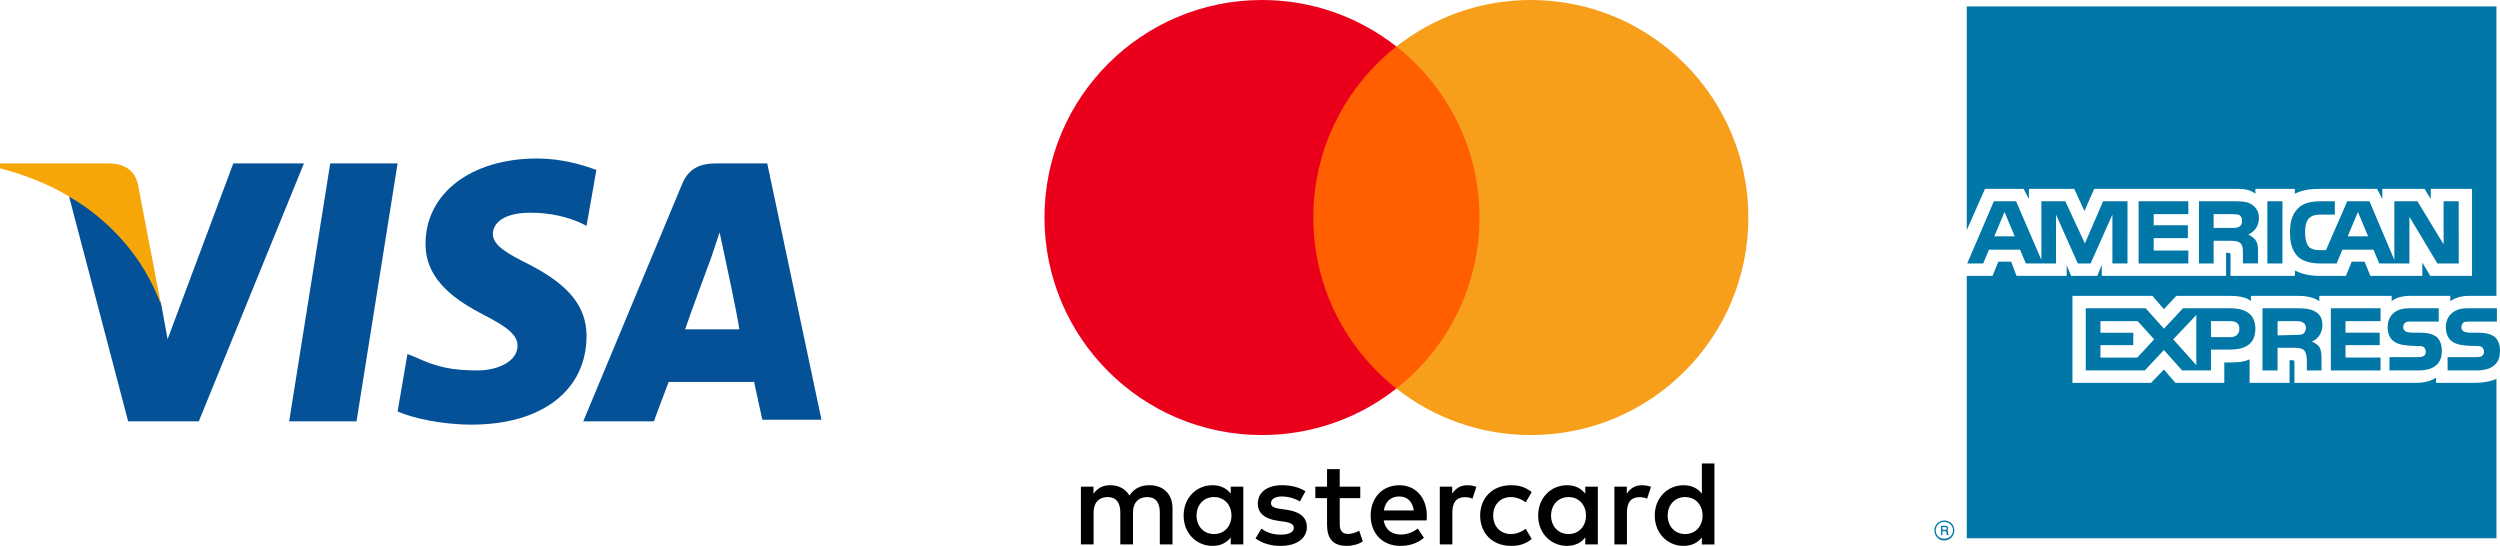 <?xml version="1.0" encoding="UTF-8" standalone="no"?>
<!-- Generator: Adobe Illustrator 17.0.2, SVG Export Plug-In . SVG Version: 6.00 Build 0)  -->

<svg
   version="1.1"
   id="Layer_1"
   x="0px"
   y="0px"
   width="248.523mm"
   height="54.267mm"
   viewBox="0 0 939.298 205.103"
   enable-background="new 0 0 310 100"
   xml:space="preserve"
   sodipodi:docname="creditcard.svg"
   inkscape:version="1.1 (c68e22c387, 2021-05-23)"
   xmlns:inkscape="http://www.inkscape.org/namespaces/inkscape"
   xmlns:sodipodi="http://sodipodi.sourceforge.net/DTD/sodipodi-0.dtd"
   xmlns="http://www.w3.org/2000/svg"
   xmlns:svg="http://www.w3.org/2000/svg"><defs
   id="defs29" /><sodipodi:namedview
   id="namedview27"
   pagecolor="#ffffff"
   bordercolor="#666666"
   borderopacity="1.0"
   inkscape:pageshadow="2"
   inkscape:pageopacity="0.0"
   inkscape:pagecheckerboard="0"
   showgrid="false"
   inkscape:zoom="0.24335308"
   inkscape:cx="-191.08038"
   inkscape:cy="67.802717"
   inkscape:window-width="1920"
   inkscape:window-height="1017"
   inkscape:window-x="-8"
   inkscape:window-y="-8"
   inkscape:window-maximized="1"
   inkscape:current-layer="Layer_1"
   units="mm"
   fit-margin-top="0"
   fit-margin-left="0"
   fit-margin-right="0"
   fit-margin-bottom="0"
   inkscape:document-units="mm" />



<path
   fill="#055198"
   d="m 87.654,61.397 -24.691,66.049 -2.469,-13.58 C 54.321,97.817 43.21,83.002 25.926,73.743 L 48.148,158.311 H 74.691 L 114.197,61.397 H 87.654 m 20.988,96.913 15.432,-96.914 h 25.309 L 133.951,158.31 H 108.642 M 224.074,63.866 c -4.938,-1.852 -12.963,-4.321 -22.222,-4.321 -24.691,0 -41.975,12.963 -41.975,32.099 0,14.198 12.346,21.605 21.605,26.543 9.877,4.938 12.963,8.025 12.963,11.728 0,6.173 -8.025,9.259 -14.815,9.259 -9.877,0 -15.432,-1.235 -23.457,-4.938 l -3.086,-1.235 -3.704,21.605 c 5.556,2.469 16.667,4.938 27.778,4.938 26.543,0 43.21,-12.963 43.21,-33.333 0,-11.111 -6.79,-19.136 -20.988,-26.543 -8.642,-4.321 -14.198,-7.407 -14.198,-11.728 0,-4.321 4.321,-8.025 14.198,-8.025 8.025,0 14.198,1.852 18.519,3.704 l 2.469,1.235 3.703,-20.988"
   id="path20" /><path
   fill="#055198"
   d="m 288.272,61.397 h -19.136 c -6.173,0 -10.494,1.852 -12.963,8.025 l -37.037,88.889 h 26.543 c 0,0 4.321,-11.728 5.556,-14.815 h 32.099 c 0.617,3.086 3.086,14.198 3.086,14.198 h 22.222 l -20.37,-96.297 m -30.865,62.346 c 1.852,-5.556 9.877,-27.16 9.877,-27.16 l 3.086,-9.259 1.852,8.642 c 0,0 4.938,22.84 5.556,27.778 h -20.371 z"
   id="path22" /><path
   fill="#f7a608"
   d="M 40.741,61.397 H 0 v 1.852 c 31.481,8.025 51.852,27.778 60.494,51.235 L 51.852,69.422 c -1.235,-6.173 -6.173,-8.025 -11.111,-8.025 z"
   id="path24" /><g
   id="g136"
   transform="matrix(2.051,0,0,2.051,391.344,0)"><g
     id="g128"><path
       id="XMLID_1775_"
       d="m 23.982,99.734 v -6.641 c 0,-2.501 -1.594,-4.184 -4.161,-4.206 -1.35,-0.022 -2.745,0.398 -3.719,1.881 -0.73,-1.173 -1.882,-1.881 -3.497,-1.881 -1.129,0 -2.236,0.332 -3.099,1.572 V 89.153 H 7.204 v 10.58 h 2.324 v -5.866 c 0,-1.837 1.018,-2.811 2.59,-2.811 1.527,0 2.302,0.996 2.302,2.789 v 5.888 h 2.324 v -5.866 c 0,-1.837 1.063,-2.811 2.59,-2.811 1.571,0 2.324,0.996 2.324,2.789 v 5.888 z M 58.38,89.154 h -3.763 v -3.21 h -2.324 v 3.21 h -2.147 v 2.103 h 2.147 v 4.825 c 0,2.457 0.952,3.918 3.674,3.918 0.996,0 2.147,-0.31 2.877,-0.819 l -0.664,-1.97 c -0.686,0.398 -1.439,0.598 -2.036,0.598 -1.151,0 -1.527,-0.709 -1.527,-1.771 v -4.781 h 3.763 c 0,0 0,-2.103 0,-2.103 z m 19.634,-0.266 c -1.328,0 -2.191,0.62 -2.789,1.549 v -1.284 h -2.28 v 10.58 h 2.302 v -5.932 c 0,-1.749 0.753,-2.723 2.258,-2.723 0.465,0 0.952,0.066 1.439,0.266 l 0.708,-2.169 c -0.509,-0.198 -1.173,-0.287 -1.638,-0.287 z m -29.683,1.107 c -1.107,-0.73 -2.634,-1.107 -4.316,-1.107 -2.678,0 -4.405,1.284 -4.405,3.387 0,1.727 1.284,2.789 3.652,3.121 l 1.085,0.155 c 1.262,0.177 1.859,0.509 1.859,1.107 0,0.819 -0.841,1.284 -2.413,1.284 -1.594,0 -2.745,-0.509 -3.519,-1.107 l -1.085,1.793 c 1.262,0.93 2.855,1.373 4.582,1.373 3.055,0 4.825,-1.439 4.825,-3.453 0,-1.859 -1.394,-2.833 -3.696,-3.165 l -1.085,-0.155 c -0.996,-0.133 -1.793,-0.332 -1.793,-1.04 0,-0.775 0.752,-1.24 2.014,-1.24 1.35,0 2.656,0.509 3.298,0.908 z m 61.668,-1.107 c -1.328,0 -2.191,0.62 -2.789,1.549 v -1.284 h -2.28 v 10.58 h 2.302 v -5.932 c 0,-1.749 0.753,-2.723 2.258,-2.723 0.465,0 0.952,0.066 1.439,0.266 l 0.708,-2.169 c -0.509,-0.198 -1.173,-0.287 -1.638,-0.287 z m -29.661,5.556 c 0,3.21 2.236,5.556 5.645,5.556 1.594,0 2.656,-0.354 3.807,-1.262 l -1.107,-1.859 c -0.863,0.62 -1.771,0.952 -2.767,0.952 -1.837,-0.022 -3.187,-1.35 -3.187,-3.387 0,-2.036 1.35,-3.364 3.187,-3.386 0.996,0 1.904,0.332 2.767,0.952 l 1.107,-1.859 c -1.151,-0.907 -2.213,-1.262 -3.807,-1.262 -3.409,-10e-4 -5.645,2.345 -5.645,5.555 z m 21.559,0 v -5.29 h -2.302 v 1.284 c -0.73,-0.952 -1.837,-1.549 -3.342,-1.549 -2.966,0 -5.29,2.324 -5.29,5.556 0,3.232 2.324,5.556 5.29,5.556 1.505,0 2.612,-0.598 3.342,-1.55 v 1.284 h 2.302 z m -8.566,0 c 0,-1.859 1.217,-3.386 3.21,-3.386 1.903,0 3.187,1.461 3.187,3.386 0,1.926 -1.284,3.387 -3.187,3.387 -1.992,0 -3.21,-1.528 -3.21,-3.387 z M 65.552,88.888 c -3.099,0 -5.268,2.258 -5.268,5.556 0,3.365 2.258,5.556 5.423,5.556 1.594,0 3.055,-0.399 4.338,-1.483 l -1.129,-1.704 c -0.885,0.708 -2.014,1.107 -3.077,1.107 -1.483,0 -2.833,-0.686 -3.165,-2.59 h 7.858 c 0.022,-0.288 0.044,-0.575 0.044,-0.885 -0.022,-3.299 -2.058,-5.557 -5.024,-5.557 z m -0.044,2.059 c 1.483,0 2.435,0.93 2.678,2.568 h -5.489 c 0.243,-1.528 1.173,-2.568 2.811,-2.568 z m 57.75,3.497 v -9.54 h -2.302 v 5.534 c -0.73,-0.952 -1.837,-1.549 -3.342,-1.549 -2.966,0 -5.29,2.324 -5.29,5.556 0,3.232 2.324,5.556 5.29,5.556 1.505,0 2.612,-0.598 3.342,-1.55 v 1.284 h 2.302 z m -8.567,0 c 0,-1.859 1.217,-3.386 3.209,-3.386 1.904,0 3.187,1.461 3.187,3.386 0,1.926 -1.284,3.387 -3.187,3.387 -1.991,0 -3.209,-1.528 -3.209,-3.387 z m -77.737,0 v -5.29 h -2.302 v 1.284 c -0.73,-0.952 -1.837,-1.549 -3.342,-1.549 -2.966,0 -5.29,2.324 -5.29,5.556 0,3.232 2.324,5.556 5.29,5.556 1.505,0 2.612,-0.598 3.342,-1.55 v 1.284 h 2.302 c 0,0 0,-5.291 0,-5.291 z m -8.567,0 c 0,-1.859 1.217,-3.386 3.209,-3.386 1.904,0 3.187,1.461 3.187,3.386 0,1.926 -1.284,3.387 -3.187,3.387 -1.991,0 -3.209,-1.528 -3.209,-3.387 z" /></g><g
     id="XMLID_328_"><rect
       x="47.566"
       y="8.52"
       fill="#ff5f00"
       width="34.867"
       height="62.657"
       id="rect130" /><path
       id="XMLID_330_"
       fill="#eb001b"
       d="M 49.78,39.848 C 49.78,27.137 55.732,15.816 65,8.519 58.222,3.184 49.669,0 40.374,0 18.368,0 0.528,17.841 0.528,39.848 c 0,22.007 17.839,39.848 39.845,39.848 9.296,0 17.848,-3.184 24.626,-8.52 C 55.732,63.88 49.78,52.56 49.78,39.848 Z" /><path
       fill="#f79e1b"
       d="m 129.471,39.848 c 0,22.007 -17.839,39.848 -39.845,39.848 C 80.33,79.696 71.778,76.512 65,71.176 74.268,63.879 80.22,52.559 80.22,39.847 80.22,27.135 74.268,15.816 65,8.52 71.778,3.184 80.33,0 89.626,0 c 22.006,0 39.845,17.841 39.845,39.848 z"
       id="path133" /></g></g><path
   fill="#0077a6"
   d="m 732.119,201.066 h -0.666 c 0,-0.333 -0.167,-0.833 -0.167,-1.001 0,-0.167 0,-0.498 -0.5,-0.498 h -1.001 v 1.499 h -0.502 v -3.502 h 1.501 c 0.668,0 1.166,0.169 1.166,0.833 0,0.5 -0.167,0.668 -0.333,0.833 0.167,0.169 0.333,0.335 0.333,0.668 v 0.666 c 0,0.169 0,0.169 0.167,0.169 z m -0.666,-2.5 c 0,-0.5 -0.333,-0.5 -0.5,-0.5 h -1.168 v 1.001 h 1.001 c 0.333,-0.002 0.666,-0.169 0.666,-0.502 z m 2.836,0.666 c 0,-2.001 -1.668,-3.67 -3.837,-3.67 -2.001,0 -3.67,1.67 -3.67,3.67 0,2.167 1.67,3.839 3.67,3.839 2.169,-0.002 3.837,-1.672 3.837,-3.839 z m -0.5,0 c 0,1.836 -1.501,3.169 -3.335,3.169 -1.834,0 -3.169,-1.334 -3.169,-3.169 0,-1.668 1.334,-3.169 3.169,-3.169 1.834,0 3.335,1.501 3.335,3.169 z M 939.298,131.84 c 0,5.005 -3.169,7.337 -8.842,7.337 h -10.84 v -5.005 h 10.84 c 1.001,0 1.836,-0.167 2.171,-0.498 0.333,-0.335 0.666,-0.835 0.666,-1.501 0,-0.668 -0.333,-1.335 -0.666,-1.668 -0.335,-0.335 -1.001,-0.5 -2.003,-0.5 -5.169,-0.169 -11.675,0.167 -11.675,-7.172 0,-3.337 2.167,-7.008 8.007,-7.008 h 11.176 v 5.005 h -10.343 c -1,0 -1.668,0 -2.167,0.333 -0.5,0.5 -0.833,1.001 -0.833,1.836 0,0.835 0.5,1.334 1.166,1.67 0.668,0.167 1.337,0.333 2.172,0.333 h 3.002 c 3.169,0 5.171,0.666 6.506,1.836 0.997,1.162 1.664,2.665 1.664,5.001 z m -23.519,-5.005 c -1.335,-1.17 -3.337,-1.836 -6.506,-1.836 h -3.002 c -0.833,0 -1.501,-0.169 -2.167,-0.333 -0.668,-0.335 -1.166,-0.835 -1.166,-1.67 0,-0.835 0.167,-1.334 0.833,-1.836 0.5,-0.333 1.166,-0.333 2.167,-0.333 h 10.343 v -5.005 h -11.178 c -6.006,0 -8.009,3.67 -8.009,7.008 0,7.337 6.506,7.006 11.679,7.172 0.999,0 1.668,0.167 2.001,0.5 0.333,0.333 0.668,0.999 0.668,1.668 0,0.666 -0.335,1.166 -0.668,1.501 -0.5,0.333 -1.166,0.498 -2.167,0.498 h -10.843 v 5.005 h 10.843 c 5.669,0 8.84,-2.334 8.84,-7.337 0,-2.332 -0.666,-3.835 -1.668,-5.001 z m -21.352,7.507 h -13.176 v -4.672 h 12.843 v -4.67 h -12.843 v -4.339 h 13.176 v -4.836 h -18.683 v 23.353 h 18.681 z m -24.689,-17.348 c -1.836,-1.001 -4.003,-1.17 -6.839,-1.17 h -12.843 v 23.353 h 5.669 v -8.507 h 6.006 c 2.001,0 3.169,0.169 4.003,1.001 1.001,1.166 1.001,3.169 1.001,4.672 v 2.834 h 5.503 v -4.505 c 0,-2.167 -0.167,-3.169 -0.833,-4.337 -0.5,-0.668 -1.499,-1.501 -2.834,-2.003 1.499,-0.498 4.003,-2.5 4.003,-6.173 0,-2.665 -1.001,-4.166 -2.838,-5.165 z m -31.693,-1.17 h -17.85 l -7.172,7.674 -6.839,-7.674 H 783.664 v 23.353 h 22.187 l 7.172,-7.674 6.839,7.674 h 10.843 v -7.838 h 7.006 c 4.836,0 9.677,-1.334 9.677,-7.84 0.002,-6.337 -5.005,-7.674 -9.341,-7.674 z m 27.19,9.677 c -0.833,0.333 -1.668,0.333 -2.669,0.333 l -6.839,0.169 v -5.34 h 6.839 c 1.001,0 2.003,0 2.669,0.5 0.668,0.335 1.166,1.001 1.166,2.003 0,1.001 -0.498,1.836 -1.166,2.336 z m -27.19,1.168 h -7.341 v -6.006 h 7.341 c 2.003,0 3.337,0.835 3.337,2.838 0,2.001 -1.337,3.169 -3.337,3.169 z m -21.518,0.833 8.673,-9.173 v 18.849 z m -13.511,6.841 h -13.845 v -4.672 h 12.344 v -4.67 h -12.344 v -4.339 h 14.013 l 6.173,6.839 z M 923.784,98.978 h -8.007 L 905.268,81.463 v 17.515 h -11.342 l -2.171,-5.171 h -11.675 l -2.167,5.171 h -6.506 c -2.669,0 -6.173,-0.668 -8.172,-2.669 -1.836,-2.001 -2.838,-4.67 -2.838,-8.84 0,-3.504 0.5,-6.672 3.002,-9.175 1.668,-1.836 4.672,-2.669 8.507,-2.669 h 5.338 v 5.005 h -5.338 c -2.001,0 -3.169,0.333 -4.337,1.334 -1.001,1.001 -1.501,2.836 -1.501,5.338 0,2.502 0.5,4.337 1.501,5.507 0.833,0.833 2.336,1.166 3.835,1.166 h 2.502 l 8.007,-18.348 h 8.342 l 9.341,22.018 V 75.623 h 8.675 l 9.841,16.18 V 75.623 h 5.669 z M 857.563,75.623 h -5.669 v 23.353 h 5.669 z m -11.846,1.001 c -1.836,-1.001 -3.835,-1.001 -6.67,-1.001 h -12.845 v 23.353 h 5.505 v -8.509 h 6.004 c 2.003,0 3.337,0.167 4.17,1.001 1.001,1.168 0.833,3.171 0.833,4.505 v 3.002 h 5.669 v -4.672 c 0,-2.001 -0.167,-3.002 -0.999,-4.17 -0.5,-0.668 -1.501,-1.501 -2.669,-2.001 1.499,-0.668 4.003,-2.502 4.003,-6.173 0.004,-2.667 -1.166,-4.168 -3,-5.336 z m -23.519,17.517 h -13.012 v -4.672 h 12.845 V 84.633 h -12.845 v -4.17 h 13.012 V 75.627 H 803.515 V 98.98 h 18.683 z M 799.345,75.623 h -9.175 l -6.839,15.847 -7.341,-15.847 h -9.008 v 22.018 l -9.508,-22.018 h -8.34 l -10.008,23.355 h 6.004 l 2.167,-5.171 h 11.675 l 2.167,5.171 h 11.344 V 80.63 l 8.174,18.348 h 4.836 l 8.174,-18.348 v 18.348 h 5.671 z m 90.412,13.178 -3.839,-9.175 -3.835,9.175 z m -48.375,-3.668 c -0.833,0.5 -1.668,0.5 -2.836,0.5 h -6.841 v -5.169 h 6.839 c 1.001,0 2.167,0 2.836,0.333 0.666,0.5 1.001,1.168 1.001,2.167 0,0.999 -0.333,1.834 -0.999,2.169 z m -92.082,3.668 3.837,-9.175 3.837,9.175 z M 937.966,2.393 H 738.958 V 86.466 l 6.839,-15.512 h 14.511 l 2.003,3.837 v -3.837 h 17.015 l 3.837,8.34 3.67,-8.34 h 54.215 c 2.5,0 4.67,0.5 6.339,1.834 v -1.834 h 14.846 v 1.834 c 2.5,-1.334 5.669,-1.834 9.341,-1.834 h 21.518 l 2.003,3.837 v -3.837 h 15.847 l 2.336,3.837 v -3.837 h 15.512 v 32.694 h -15.681 l -3.002,-5.003 v 5.003 h -19.518 l -2.167,-5.338 h -4.838 l -2.167,5.338 h -10.174 c -4.003,0 -7.008,-1.001 -9.008,-2.001 v 2.001 h -24.189 v -7.507 c 0,-1.001 -0.167,-1.168 -0.835,-1.168 h -0.833 v 8.673 h -46.707 v -4.17 l -1.668,4.17 h -9.841 l -1.668,-4.003 v 4.003 h -18.851 l -2.001,-5.338 h -4.838 l -2.167,5.338 h -9.679 v 98.588 h 199.006 v -59.886 c -2.167,1.001 -5.171,1.501 -8.174,1.501 h -14.513 v -2.003 c -1.668,1.337 -4.672,2.003 -7.505,2.003 h -45.706 v -7.505 c 0,-1.001 -0.167,-1.001 -1.001,-1.001 h -0.833 v 8.507 h -15.015 v -8.84 c -2.5,1.166 -5.338,1.166 -7.838,1.166 h -1.67 v 7.674 h -18.348 l -4.337,-5.005 -4.836,5.005 h -29.529 v -32.694 h 30.025 l 4.337,5.003 4.672,-5.003 h 20.184 c 2.334,0 6.173,0.333 7.838,2.001 v -2.001 h 18.015 c 1.836,0 5.34,0.333 7.674,2.001 v -2.001 h 27.19 v 2.001 c 1.501,-1.334 4.339,-2.001 6.839,-2.001 h 15.179 v 2.001 c 1.669,-1.166 4.003,-2.001 7.007,-2.001 h 10.343 V 2.393 Z"
   id="path251"
   style="stroke-width:2.007" /></svg>
